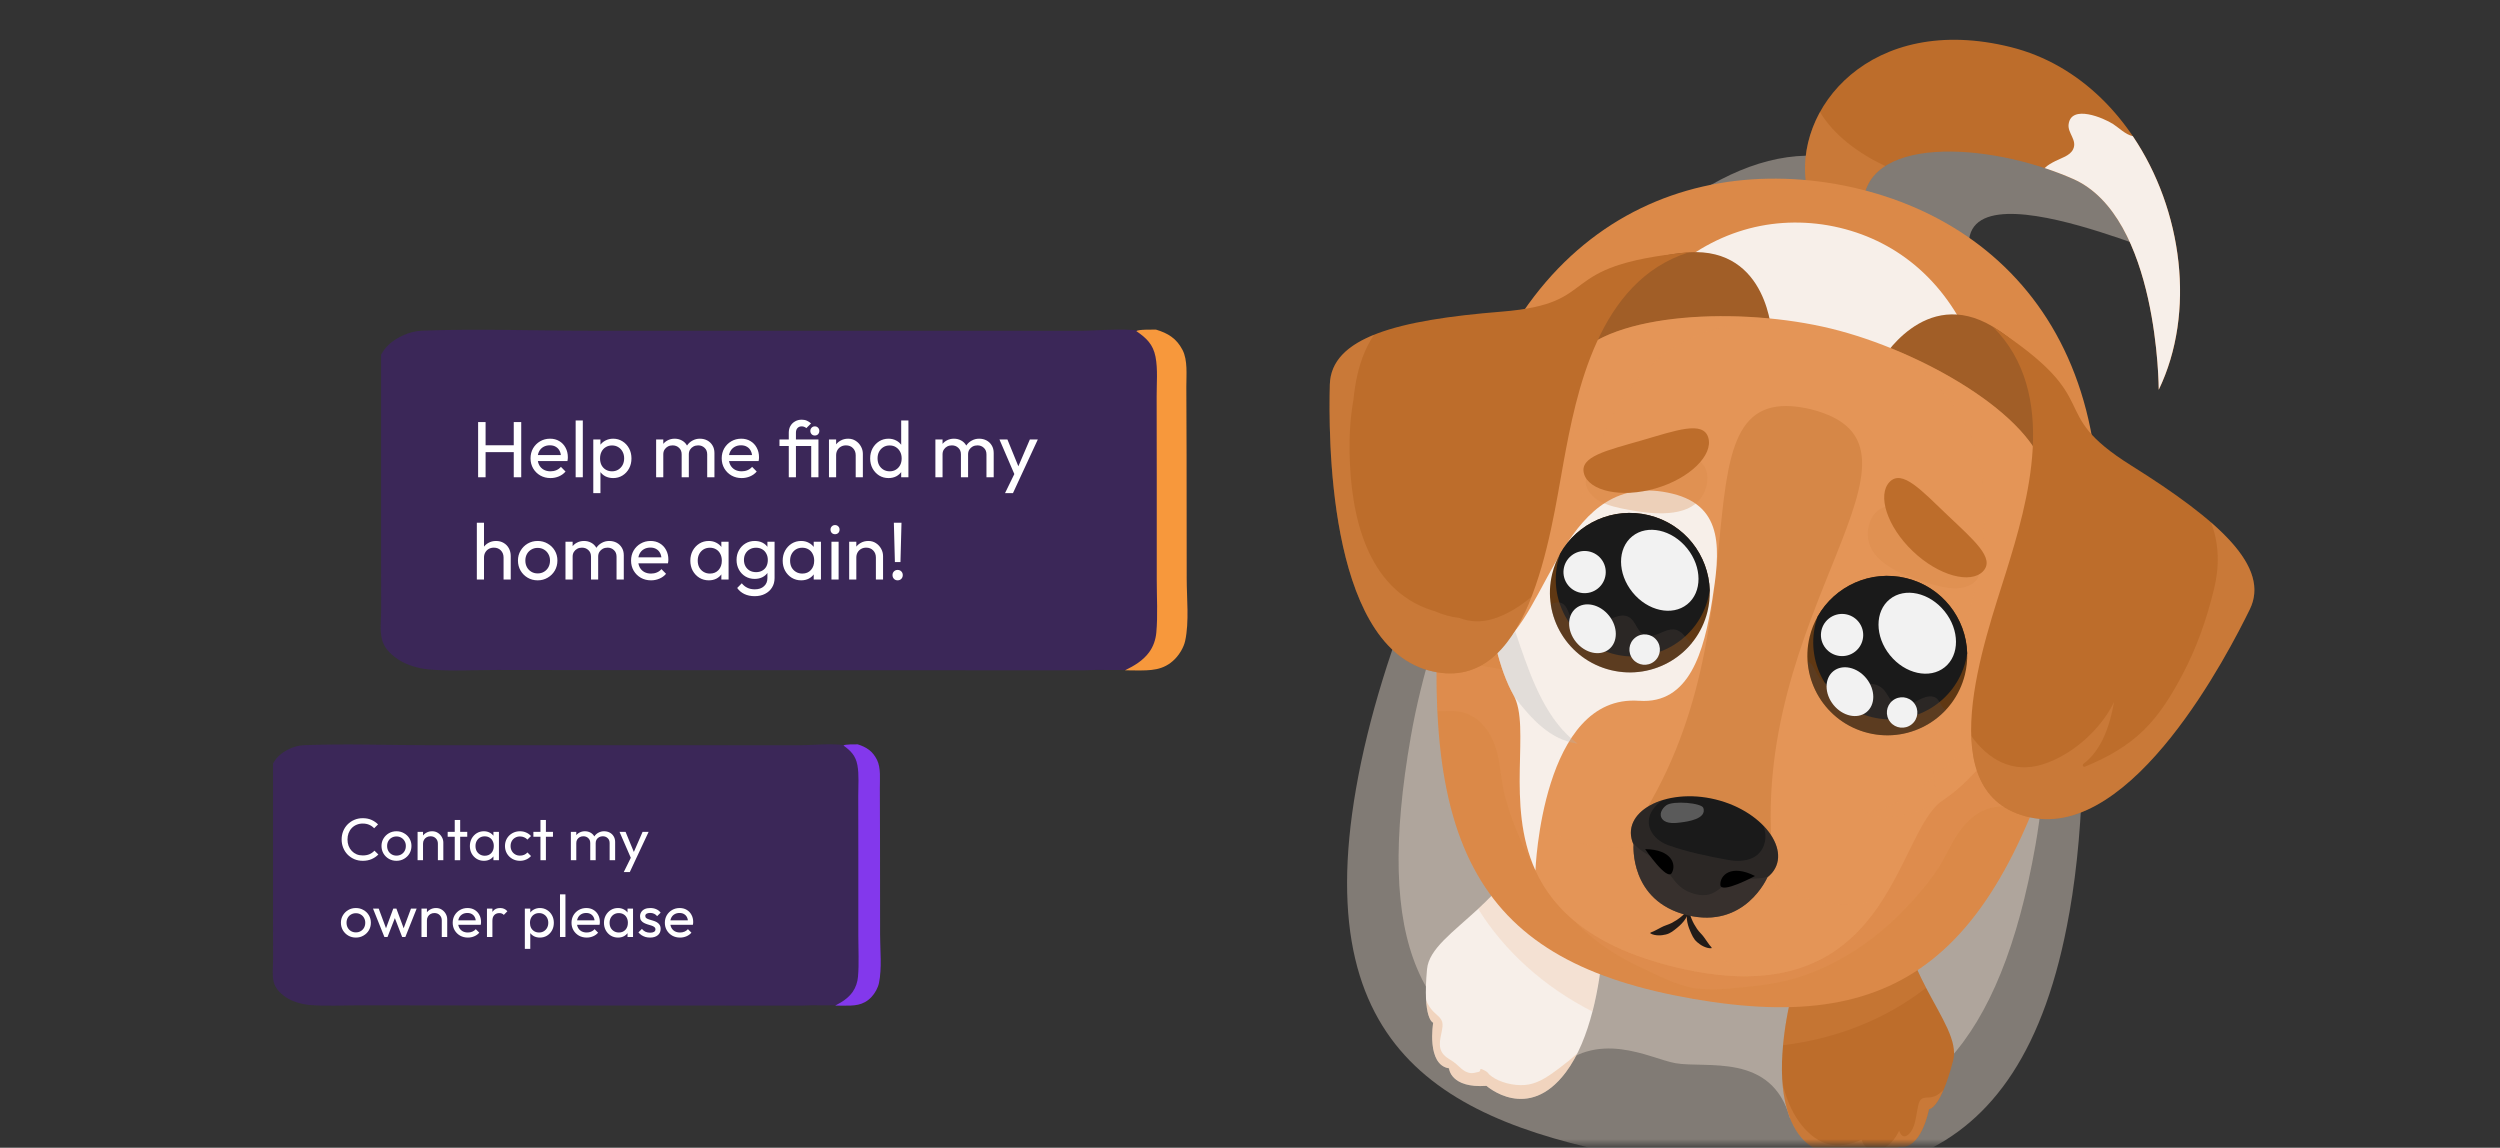 <svg width="440" height="202" viewBox="0 0 440 202" fill="none" xmlns="http://www.w3.org/2000/svg">
<rect x="0" y="0" width="440" height="202" fill="#333333" stroke="none"/>
<mask id="mask0_1179_3137" style="mask-type:alpha" maskUnits="userSpaceOnUse" x="0" y="0" width="440" height="202">
<rect x="0.5" y="0.5" width="439" height="201" rx="11.5" fill="#1B112A" stroke="url(#paint0_linear_1179_3137)"/>
</mask>
<g mask="url(#mask0_1179_3137)">
<g style="mix-blend-mode:multiply" opacity="0.4">
<path d="M364.218 160.599C355.68 209.385 326.523 210.485 291.855 204.439C257.187 198.393 230.131 187.498 238.675 138.712C247.214 89.933 288.118 21.734 322.786 27.773C333.02 29.557 351.988 6.257 379.573 44.011C380.753 45.626 331.428 22.886 351.186 54.763C365.092 83.314 369.867 128.338 364.225 160.593L364.218 160.599Z" fill="#F5E5D6"/>
</g>
<g style="mix-blend-mode:multiply" opacity="0.4">
<path d="M358.243 148.741C352.111 183.762 338.14 198.327 315.03 196.778C311.794 185.213 300.347 188.077 294.881 187.12C290.413 186.339 280.968 180.781 273.212 188.877C249.457 182.766 241.942 165.995 248.315 129.575C255.797 86.874 291.613 27.162 321.963 32.453C352.32 37.744 365.718 106.028 358.243 148.741Z" fill="#F5E5D6"/>
</g>
<path d="M317.998 33.091C315.376 19.118 329.308 2.151 353.912 8.294C378.516 14.432 390.27 47.181 379.944 68.599C379.944 68.599 379.944 38.135 364.87 31.496C349.796 24.858 327.436 23.738 327.926 36.781L317.998 33.097V33.091Z" fill="#BD6D2B"/>
<g style="mix-blend-mode:multiply" opacity="0.3">
<path d="M331.788 29.225C327.072 26.973 322.754 23.797 320.321 19.71C318.005 23.914 317.164 28.652 317.992 33.084L327.92 36.768C327.789 33.312 329.263 30.852 331.788 29.218V29.225Z" fill="#E49557"/>
</g>
<path d="M375.365 23.96C374.093 23.686 372.945 22.508 371.927 21.845C370.258 20.764 364.518 18.311 364.074 21.884C363.878 23.452 365.659 24.682 364.857 26.296C364.296 27.422 362.756 27.826 361.726 28.353C361.093 28.678 360.389 29.056 359.86 29.576C361.589 30.149 363.265 30.787 364.863 31.49C379.937 38.128 379.937 68.593 379.937 68.593C386.473 55.043 384.164 36.97 375.365 23.953V23.96Z" fill="#F7EFE9"/>
<path d="M280.27 178.035C279.279 181.9 277.792 185.773 275.587 188.715C268.908 197.624 261.622 191.11 261.622 191.11C255.256 191.559 255.027 188.025 255.027 188.025C251.003 187.393 252.242 180 252.242 180C252.242 180 250.331 179.44 251.159 170.563C251.485 167.029 255.654 164.127 260.154 159.961C261.922 158.328 263.742 156.499 265.398 154.364L282.338 162.376C282.338 162.376 282.305 170.199 280.277 178.041L280.27 178.035Z" fill="#F7EFE9"/>
<g style="mix-blend-mode:multiply" opacity="0.3">
<path d="M274.355 188.057C272.75 189.248 271.054 190.511 269.039 190.875C267.167 191.207 264.812 190.765 263.155 189.847C262.797 189.645 262.451 189.417 262.144 189.144C262.007 189.02 261.825 188.728 261.655 188.623C259.927 187.582 260.905 188.539 260.207 188.663C259.561 188.78 259.15 188.988 258.453 188.793C257.546 188.539 256.926 187.81 256.241 187.218C255.589 186.645 254.728 186.313 254.135 185.675C252.797 184.25 253.704 182.35 253.88 180.696C254.03 179.278 253.11 178.907 252.269 178.035C251.715 177.462 251.291 176.772 250.997 176.037C251.219 179.688 252.243 179.994 252.243 179.994C252.243 179.994 251.004 187.387 255.028 188.018C255.028 188.018 255.256 191.552 261.623 191.103C261.623 191.103 268.908 197.618 275.588 188.708C276.344 187.699 277.01 186.58 277.603 185.395C276.586 186.346 275.49 187.211 274.355 188.057Z" fill="#E49557"/>
</g>
<path d="M343.744 186.691C341.5 195.321 339.517 195.204 339.517 195.204C339.517 195.204 338.167 202.577 334.168 201.809C334.168 201.809 332.753 205.057 326.921 202.48C326.921 202.48 317.855 206.144 314.6 195.503C313.53 192.015 313.446 187.901 313.817 183.951C314.561 175.855 317.209 168.442 317.209 168.442L335.864 166.639C336.719 169.281 337.847 171.677 338.989 173.857C341.78 179.207 344.637 183.287 343.75 186.684L343.744 186.691Z" fill="#BD6D2B"/>
<g style="mix-blend-mode:multiply" opacity="0.3">
<path d="M341.839 192.027C341.121 192.685 340.528 193.069 339.556 193.147C338.793 193.205 338.238 193.114 337.854 193.837C337.625 194.26 337.567 194.832 337.462 195.301C337.162 196.713 337.064 198.594 335.91 199.635C335.042 200.423 334.52 199.792 334.253 199.004C333.562 200.449 332.492 201.822 330.907 202.284C329.433 202.714 328.004 202.037 327.665 200.599C325.708 201.412 323.601 201.939 321.508 201.295C319.512 200.677 317.855 199.108 316.655 197.449C315.167 195.379 314.254 192.978 313.693 190.485C313.824 192.236 314.098 193.941 314.58 195.509C317.835 206.15 326.902 202.486 326.902 202.486C332.74 205.063 334.149 201.816 334.149 201.816C338.147 202.584 339.497 195.21 339.497 195.21C339.497 195.21 340.593 195.268 342.074 191.773C341.989 191.858 341.911 191.943 341.826 192.027H341.839Z" fill="#E49557"/>
</g>
<g style="mix-blend-mode:multiply" opacity="0.15">
<path d="M282.332 162.37C282.332 162.37 282.299 170.192 280.27 178.035C271.686 173.668 264.733 167.342 260.154 159.955C261.922 158.321 263.742 156.493 265.399 154.358L282.338 162.37H282.332Z" fill="#E49557"/>
</g>
<g style="mix-blend-mode:multiply" opacity="0.2">
<path d="M338.974 173.863C332.112 179.239 323.385 182.799 313.803 183.957C314.546 175.861 317.195 168.448 317.195 168.448L335.85 166.646C336.704 169.288 337.832 171.683 338.974 173.863Z" fill="#E49557"/>
</g>
<path d="M323.19 32.407C323.144 32.394 323.098 32.388 323.053 32.381C323.007 32.375 322.961 32.362 322.916 32.355C291.45 27.005 259.606 44.63 254.108 97.261C248.589 150.043 260.689 169.301 297.947 175.796C335.205 182.291 353.129 168.259 365.875 116.74C378.581 65.365 354.61 38.011 323.196 32.407H323.19Z" fill="#DB8948"/>
<path d="M321.866 39.69C321.866 39.69 321.807 39.677 321.774 39.67C321.742 39.67 321.716 39.657 321.683 39.651C300.576 36.084 278.49 52.036 273.128 96.89C267.753 141.875 275.333 157.846 300.321 162.207C325.31 166.561 337.872 154.097 348.094 109.959C358.289 65.95 342.934 43.471 321.866 39.683V39.69Z" fill="#F7EFE9"/>
<g style="mix-blend-mode:multiply" opacity="0.3">
<path d="M252.874 115.81C252.809 119.09 252.842 122.201 252.979 125.155C254.746 125.227 256.396 124.902 258.151 125.598C261.125 126.782 262.743 129.555 263.5 132.523C264.152 135.1 264.211 137.768 264.915 140.332C265.802 143.554 267.028 146.697 268.483 149.711C271.392 155.75 275.567 161.334 280.857 165.493C283.498 167.569 286.31 169.138 289.349 170.544C291.273 171.435 293.172 172.424 295.187 173.114C296.133 173.44 297.098 173.68 298.057 173.934C299.049 174.025 300.04 174.117 301.038 174.136C303.171 174.169 305.284 173.882 307.404 173.694C310.744 173.394 313.92 172.873 317.11 171.813C323.502 169.691 329.327 165.851 334.115 161.152C336.502 158.809 338.726 156.265 340.657 153.538C342.196 151.357 343.155 148.871 344.642 146.665C346.358 144.127 348.817 142.07 352.026 141.96C353.911 141.894 355.359 142.767 357.042 143.294C358.177 140.56 359.26 137.645 360.31 134.54L252.868 115.81H252.874Z" fill="#E49557"/>
</g>
<path d="M297.235 44.402C311.285 43.556 311.852 58.981 311.852 58.981C311.852 58.981 298.285 96.006 271.079 88.704C243.866 81.395 283.661 49.466 283.661 49.466C283.661 49.466 288.103 44.962 297.235 44.409V44.402Z" fill="#A15E27"/>
<path d="M350.709 57.471C338.642 50.24 330.991 63.66 330.991 63.66C330.991 63.66 325.871 102.749 353.39 108.821C380.903 114.886 360.408 68.222 360.408 68.222C360.408 68.222 358.556 62.176 350.709 57.477V57.471Z" fill="#A15E27"/>
<path d="M341.981 140.815C333.39 146.438 332.881 179.506 294.704 170.18C280.315 166.665 273.459 160.268 270.237 153.193C264.908 141.492 269.5 127.916 266.382 122.338C265.097 120.041 264.08 117.164 263.343 114.105C261.19 105.215 261.36 94.743 264.008 92.277C267.582 88.957 270.139 71.62 276.851 63.25C283.57 54.88 306.471 53.976 322.275 57.835C338.08 61.695 357.974 73.058 360.049 83.575C362.129 94.092 356.37 110.649 358 115.238C359.625 119.826 350.564 135.172 341.981 140.802V140.815Z" fill="#E49557"/>
<g style="mix-blend-mode:multiply" opacity="0.3">
<path d="M266.383 122.344C266.468 122.501 266.553 122.67 266.624 122.839C267.335 122.279 268.007 121.674 268.601 120.991C271.282 117.925 272.43 113.929 273.356 110.05C274.302 106.106 275.176 102.156 276.004 98.186C277.654 90.278 279.331 82.234 282.912 74.932C286.114 68.404 290.791 62.651 297.503 59.56C301.938 57.516 306.759 56.611 311.605 56.084C297.575 54.705 282.162 56.657 276.846 63.269C270.127 71.639 267.57 88.977 264.002 92.296C261.348 94.763 261.184 105.234 263.337 114.125C264.081 117.19 265.092 120.06 266.377 122.357L266.383 122.344Z" fill="#E49557"/>
</g>
<g style="mix-blend-mode:multiply" opacity="0.3">
<path d="M341.974 140.815C341.824 140.912 341.674 141.023 341.531 141.14C341.159 140.314 340.846 139.467 340.631 138.589C339.672 134.632 340.507 130.564 341.479 126.692C342.47 122.761 343.52 118.85 344.629 114.951C346.827 107.174 349.065 99.273 349.273 91.144C349.456 83.881 347.975 76.618 343.449 70.78C340.461 66.927 336.606 63.901 332.556 61.193C345.64 66.439 358.405 75.277 360.049 83.588C362.13 94.105 356.37 110.662 358.001 115.25C359.214 118.661 354.511 128.02 348.484 134.912C346.41 137.287 344.179 139.363 341.974 140.808V140.815Z" fill="#E49557"/>
</g>
<g style="mix-blend-mode:multiply" opacity="0.3">
<path d="M328.01 143.184C332.602 144.863 337.337 143.027 341.694 141.023C341.786 140.951 341.884 140.88 341.981 140.821C349.9 135.628 358.217 122.175 358.19 116.52C355.001 122.663 349.933 127.902 344.975 132.582C340.272 137.027 334.669 142.136 328.016 143.19L328.01 143.184Z" fill="#E49557"/>
</g>
<g style="mix-blend-mode:multiply" opacity="0.3">
<path d="M319.257 158.478C323.412 159.493 327.573 159.35 331.415 158.257C325.629 167.342 316.06 175.393 294.705 170.173C280.316 166.659 273.46 160.261 270.238 153.187C268.673 149.763 267.968 146.171 267.675 142.676C270.571 145.416 274.198 147.459 278.353 148.475C287.243 150.648 296.173 147.525 301.841 141.127C303.902 149.412 310.386 156.304 319.263 158.471L319.257 158.478Z" fill="#E49557"/>
</g>
<g style="mix-blend-mode:multiply" opacity="0.3">
<path d="M298.089 170.915C298.246 170.941 298.396 170.974 298.552 171C298.989 171.078 299.42 171.15 299.85 171.221C299.942 171.234 300.033 171.254 300.124 171.267C302.049 171.56 303.862 171.735 305.571 171.8C305.571 171.8 305.558 171.794 305.558 171.787C306.328 171.813 307.084 171.833 307.815 171.82C303.255 169.503 299.648 166.002 297.339 161.732C297.228 161.485 297.111 161.238 297.007 160.984C296.993 160.997 296.98 161.003 296.967 161.016C296.961 161.003 296.954 160.984 296.941 160.971C296.726 161.146 296.511 161.316 296.302 161.478C292.271 164.199 287.457 165.637 282.337 165.592C282.976 165.943 283.655 166.275 284.352 166.607C284.346 166.607 284.339 166.607 284.333 166.607C285.879 167.336 287.568 168.019 289.408 168.644C289.492 168.676 289.584 168.702 289.675 168.735C290.086 168.872 290.503 169.008 290.927 169.138C291.077 169.184 291.227 169.23 291.377 169.275C291.769 169.392 292.167 169.509 292.571 169.62C292.728 169.666 292.878 169.705 293.034 169.75C293.582 169.9 294.143 170.043 294.717 170.186C295.291 170.329 295.852 170.453 296.413 170.577C296.57 170.609 296.726 170.642 296.883 170.674C297.294 170.759 297.698 170.844 298.102 170.922L298.089 170.915Z" fill="#E49557"/>
</g>
<path d="M318.695 72.023C293.06 65.996 312.407 109.217 287.464 146.028L300.183 147.453L312.12 152.054C307.045 107.909 344.218 78.499 318.695 72.023Z" fill="#D68747"/>
<path d="M288.476 123.34C271.38 122.097 270.238 153.193 270.238 153.193C264.909 141.492 269.501 127.915 266.383 122.338C265.098 120.041 264.081 117.164 263.344 114.105C272.763 108.41 275.111 82.189 294.359 86.888C303.609 89.146 302.682 97.184 301.358 105.566C299.923 114.639 297.36 123.978 288.476 123.334V123.34Z" fill="#F7EFE9"/>
<path d="M297.333 159.812C297.307 160.489 297.013 161.127 296.648 161.713C296.263 162.299 295.761 162.819 295.18 163.288C294.606 163.75 294.026 164.277 293.185 164.472C292.767 164.57 292.324 164.642 291.854 164.622C291.391 164.609 290.869 164.518 290.458 164.271L290.478 164.14C290.882 163.997 291.169 163.848 291.476 163.691C291.626 163.613 291.769 163.529 291.919 163.457C292.063 163.372 292.213 163.294 292.363 163.223C292.93 162.897 293.661 162.741 294.274 162.416C294.88 162.09 295.448 161.713 295.957 161.283C296.472 160.854 296.896 160.353 297.183 159.773L297.346 159.812H297.333Z" fill="#211B18"/>
<path d="M297.334 159.812C297.321 160.463 297.458 161.101 297.719 161.719C297.967 162.337 298.3 162.93 298.684 163.496C299.076 164.069 299.65 164.544 300.002 165.09C300.1 165.22 300.198 165.357 300.289 165.5C300.387 165.63 300.478 165.774 300.576 165.91C300.778 166.19 300.961 166.457 301.254 166.769L301.209 166.893C300.726 166.926 300.224 166.763 299.806 166.561C299.376 166.359 299.017 166.093 298.691 165.813C298.032 165.247 297.765 164.518 297.465 163.841C297.165 163.164 296.962 162.468 296.891 161.771C296.839 161.081 296.878 160.378 297.165 159.767L297.328 159.806L297.334 159.812Z" fill="#211B18"/>
<path d="M301.938 140.704C293.028 138.524 284.953 142.988 287.51 148.663C287.51 148.663 286.74 158.575 296.942 161.068C307.143 163.561 311.051 154.417 311.051 154.417C315.943 150.564 310.848 142.884 301.938 140.704Z" fill="#1A1A1A"/>
<g style="mix-blend-mode:multiply" opacity="0.3">
<path d="M310.32 145.273C310.711 146.217 310.848 147.238 310.593 148.28C309.863 151.293 306.862 151.84 304.234 151.365C300.692 150.72 296.928 149.952 293.543 148.729C290.908 147.779 289.088 145.071 290.927 142.442C291.391 141.778 291.991 141.238 292.656 140.802C288.416 142.097 285.925 145.143 287.503 148.657C287.503 148.657 286.733 158.569 296.935 161.062C307.136 163.554 311.044 154.41 311.044 154.41C314.005 152.074 313.3 148.338 310.313 145.273H310.32Z" fill="#534741"/>
</g>
<g style="mix-blend-mode:multiply" opacity="0.3">
<path d="M305.532 154.82C303.712 155.146 302.884 156.597 301.286 157.267C299.949 157.833 298.331 157.482 297.059 156.903C295.767 156.317 294.926 155.334 294.111 154.221C292.839 152.503 291.665 151.364 289.806 150.297C288.834 149.737 287.979 149.067 287.366 148.292C287.412 148.416 287.451 148.54 287.51 148.663C287.51 148.663 286.74 158.575 296.942 161.068C307.143 163.561 311.05 154.417 311.05 154.417C311.102 154.371 311.148 154.326 311.2 154.287C309.472 154.859 307.274 154.514 305.532 154.827V154.82Z" fill="#534741"/>
</g>
<path d="M289.546 149.451C294.262 149.496 295.084 152.191 294.229 153.648C293.381 155.106 289.546 149.451 289.546 149.451Z" fill="black"/>
<path d="M308.879 154.176C304.672 152.041 302.702 154.052 302.781 155.738C302.859 157.423 308.879 154.176 308.879 154.176Z" fill="black"/>
<path d="M345.828 118.726C343.982 126.256 336.37 130.857 328.823 129.015C321.27 127.174 316.658 119.579 318.504 112.049C318.817 110.779 319.294 109.588 319.907 108.502C322.92 103.145 329.234 100.217 335.516 101.753C341.797 103.288 346.05 108.807 346.226 114.964C346.265 116.201 346.135 117.463 345.828 118.726Z" fill="#603813"/>
<path d="M345.971 116.266C344.184 123.555 336.813 128.013 329.508 126.23C322.202 124.446 317.734 117.092 319.522 109.803C319.632 109.36 319.756 108.931 319.906 108.508C322.92 103.152 329.234 100.223 335.515 101.759C341.797 103.295 346.049 108.814 346.226 114.971C346.16 115.4 346.076 115.836 345.971 116.272V116.266Z" fill="#1A1A1A"/>
<path d="M342.273 117.431C339.618 119.565 335.3 118.615 332.632 115.316C329.958 112.009 329.945 107.597 332.599 105.462C335.254 103.327 339.572 104.278 342.24 107.577C344.914 110.884 344.927 115.296 342.273 117.431Z" fill="#F2F2F2"/>
<path d="M326.54 114.652C324.942 115.94 322.6 115.687 321.309 114.092C320.017 112.498 320.272 110.161 321.87 108.873C323.468 107.584 325.81 107.838 327.101 109.432C328.393 111.027 328.138 113.363 326.54 114.652Z" fill="#F2F2F2"/>
<g style="mix-blend-mode:multiply" opacity="0.3">
<path d="M340.244 122.625C338.6 122.215 336.911 123.952 335.339 124.186C334.067 124.375 333.199 123.894 332.527 122.846C332.025 122.058 331.653 121.271 330.792 120.796C329.931 120.327 328.966 120.262 328.007 120.347C326.507 120.483 325.039 120.984 323.513 120.919C322.195 120.861 320.995 120.321 320.2 119.253C319.762 118.668 319.495 117.984 319.13 117.353C318.836 116.852 318.51 116.572 318.151 116.448C318.608 122.332 322.776 127.519 328.829 129.003C333.949 130.252 339.102 128.527 342.468 124.941C341.483 124.486 341.457 122.911 340.257 122.618L340.244 122.625Z" fill="#534741"/>
</g>
<path d="M328.504 125.338C326.905 126.627 324.303 126.054 322.692 124.063C321.081 122.071 321.074 119.416 322.672 118.127C324.27 116.839 326.873 117.411 328.484 119.403C330.095 121.394 330.102 124.05 328.504 125.338Z" fill="#F2F2F2"/>
<path d="M336.456 127.48C335.301 128.41 333.612 128.228 332.686 127.076C331.753 125.924 331.936 124.239 333.09 123.314C334.245 122.384 335.934 122.566 336.86 123.718C337.793 124.87 337.61 126.555 336.456 127.48Z" fill="#F2F2F2"/>
<path d="M300.515 107.649C298.669 115.179 291.057 119.78 283.51 117.938C275.956 116.096 271.345 108.501 273.191 100.971C273.504 99.702 273.98 98.511 274.593 97.424C277.607 92.068 283.921 89.139 290.202 90.675C296.484 92.211 300.736 97.73 300.912 103.887C300.952 105.124 300.821 106.386 300.515 107.649Z" fill="#603813"/>
<path d="M300.658 105.189C298.87 112.478 291.5 116.936 284.194 115.153C276.889 113.37 272.421 106.016 274.208 98.726C274.319 98.284 274.443 97.854 274.593 97.431C277.606 92.075 283.92 89.146 290.202 90.682C296.483 92.218 300.736 97.737 300.912 103.894C300.847 104.323 300.762 104.759 300.658 105.196V105.189Z" fill="#1A1A1A"/>
<path d="M296.959 106.354C294.304 108.488 289.986 107.538 287.318 104.238C284.644 100.932 284.631 96.52 287.286 94.385C289.941 92.25 294.259 93.201 296.926 96.5C299.594 99.8 299.614 104.219 296.959 106.354Z" fill="#F2F2F2"/>
<path d="M281.227 103.575C279.629 104.863 277.287 104.61 275.996 103.015C274.704 101.42 274.958 99.084 276.556 97.795C278.155 96.507 280.496 96.761 281.788 98.355C283.079 99.95 282.825 102.286 281.227 103.575Z" fill="#F2F2F2"/>
<g style="mix-blend-mode:multiply" opacity="0.3">
<path d="M296.829 112.328C296.046 111.404 295.394 110.63 294.05 110.799C293.255 110.896 292.53 111.306 291.793 111.586C290.756 111.983 289.739 112.159 288.845 111.358C288.199 110.779 287.932 109.927 287.41 109.25C286.288 107.805 284.651 108.339 283.275 109.055C282.035 109.699 280.809 110.538 279.348 110.486C277.926 110.434 276.928 109.634 276.335 108.384C275.937 107.545 275.656 106.308 274.573 106.061C274.032 105.937 273.471 106.113 272.93 106.386C273.752 111.853 277.783 116.552 283.497 117.945C288.95 119.279 294.435 117.242 297.762 113.168C297.442 112.966 297.129 112.693 296.822 112.335L296.829 112.328Z" fill="#534741"/>
</g>
<path d="M283.19 114.268C281.592 115.557 278.989 114.984 277.378 112.992C275.767 111.001 275.761 108.345 277.359 107.057C278.957 105.768 281.559 106.341 283.17 108.332C284.782 110.324 284.788 112.979 283.19 114.268Z" fill="#F2F2F2"/>
<path d="M291.142 116.409C289.988 117.339 288.299 117.157 287.372 116.005C286.44 114.853 286.622 113.168 287.777 112.244C288.931 111.313 290.621 111.495 291.547 112.647C292.48 113.799 292.297 115.485 291.142 116.409Z" fill="#F2F2F2"/>
<g style="mix-blend-mode:multiply" opacity="0.3">
<path d="M332.629 89.081C330.62 89.179 329.27 90.702 328.852 92.765C328.435 94.808 329.074 96.689 330.529 98.16C332.811 100.464 336.223 101.668 339.269 102.599C340.919 103.1 342.648 103.581 344.383 103.555C346 103.529 348.486 102.534 348.296 100.627C341.689 101.082 334.116 95.648 332.635 89.088L332.629 89.081Z" fill="#D68747"/>
</g>
<path d="M349.028 100.542C346.83 102.833 341.194 101.349 336.648 97.008C332.102 92.667 330.366 87.115 332.565 84.824C334.763 82.534 338.194 86.315 342.74 90.649C347.286 94.984 351.22 98.244 349.021 100.535L349.028 100.542Z" fill="#BD6D2B"/>
<g style="mix-blend-mode:multiply" opacity="0.3">
<path d="M298.632 80.776C300.367 81.792 300.856 83.757 300.275 85.781C299.701 87.786 298.266 89.159 296.29 89.79C293.198 90.779 289.611 90.278 286.486 89.699C284.79 89.387 283.036 89.016 281.509 88.189C280.087 87.421 278.339 85.391 279.396 83.783C285.045 87.233 294.274 85.905 298.632 80.776Z" fill="#D68747"/>
</g>
<path d="M278.783 83.379C279.671 86.425 285.358 87.707 291.398 85.957C297.438 84.206 301.548 80.08 300.661 77.034C299.774 73.988 294.979 75.758 288.939 77.509C282.899 79.26 277.903 80.334 278.79 83.379H278.783Z" fill="#BD6D2B"/>
<g style="mix-blend-mode:multiply" opacity="0.3">
<path d="M277.667 130.883C272.814 130.252 269.468 126.438 266.533 122.657C266.48 122.553 266.428 122.449 266.376 122.344C261.758 114.086 260.61 98.323 263.258 93.318C263.239 100.236 265.313 107.219 267.537 113.656C269.65 119.767 272.253 126.881 277.667 130.883Z" fill="#B3B3B3"/>
</g>
<g style="mix-blend-mode:screen" opacity="0.3">
<path d="M299.78 142.194C299.493 141.316 294.484 140.873 293.284 141.726C292.488 142.292 291.855 143.405 292.651 144.251C293.381 145.032 294.862 144.876 295.821 144.752C297.015 144.596 300.426 144.14 299.787 142.188L299.78 142.194Z" fill="#F2F2F2"/>
</g>
<path d="M350.71 57.471C371.328 70.852 359.542 72.186 375.092 81.928C390.642 91.671 399.624 99.774 395.958 107.258C392.292 114.743 375.411 147.687 357.35 143.874C339.288 140.053 349.373 112.608 353.104 100.568C356.828 88.528 362.581 69.29 350.716 57.477L350.71 57.471Z" fill="#BD6D2B"/>
<g style="mix-blend-mode:multiply" opacity="0.3">
<path d="M389.141 91.938C390.615 95.784 390.628 99.806 389.643 103.783C388.332 109.094 386.63 113.988 384.06 118.83C382.221 122.299 380.153 125.703 377.329 128.475C374.374 131.378 370.754 133.389 366.931 134.938C366.625 135.061 366.436 134.619 366.683 134.437C369.945 131.989 371.354 127.616 372.071 123.568C369.645 128.534 364.629 132.907 359.561 134.515C354.121 136.239 349.829 133.564 346.933 129.516C347.161 136.532 349.79 142.272 357.349 143.867C375.411 147.687 392.292 114.736 395.957 107.252C398.293 102.488 395.494 97.47 389.141 91.938Z" fill="#E49557"/>
</g>
<path d="M297.235 44.402C272.755 46.765 282.585 53.384 264.289 54.848C245.986 56.319 234.265 59.365 234.05 67.695C233.834 76.026 233.547 113.025 251.335 117.965C269.122 122.904 272.886 93.91 275.156 81.519C277.426 69.121 281.235 49.414 297.235 44.409V44.402Z" fill="#BD6D2B"/>
<g style="mix-blend-mode:multiply" opacity="0.3">
<path d="M262.939 108.879C260.675 109.601 258.679 109.452 256.879 108.768C255.366 108.586 253.885 108.176 252.496 107.564C252.326 107.512 252.157 107.473 251.987 107.415C240.409 103.646 237.728 90.48 237.526 79.735C237.467 76.774 237.644 73.481 238.218 70.266C238.518 67.37 239.072 64.506 240.246 61.825C240.696 60.796 241.231 59.833 241.831 58.916C236.939 60.894 234.154 63.679 234.05 67.695C233.834 76.026 233.547 113.025 251.335 117.964C260.656 120.555 266.128 113.819 269.546 105.039C267.57 106.686 265.365 108.105 262.932 108.879H262.939Z" fill="#E49557"/>
</g>
</g>
<path d="M67.08 62.409C67.846 60.981 69.113 59.847 71.003 59C71.969 58.568 73.113 58.243 74.278 58.198C84.061 57.831 94.115 58.208 103.934 58.205H166.494L189.805 58.222C193.453 58.208 197.284 57.721 200.86 58.236C203.977 58.875 206.163 59.778 207.706 61.79C209.111 63.616 208.682 66.226 208.702 68.252L208.763 80.091L208.794 101.825C208.794 105.241 209.458 109.421 208.401 112.741C208.033 113.889 206.96 115.099 205.754 115.935C202.832 117.958 199.501 117.941 195.588 117.923L192.942 117.903L190.73 117.982L113.809 117.948L87.52 117.913C83.647 117.906 79.269 118.166 75.443 117.82C73.527 117.647 71.443 116.98 70.063 116.053C68.551 115.036 67.545 113.899 67.208 112.467C66.824 110.836 67.09 108.958 67.085 107.298L67.07 97.341V62.409H67.08Z" fill="#3B2758"/>
<path d="M203.424 58C205.559 58.643 207.057 59.55 208.114 61.573C209.076 63.408 208.782 66.032 208.796 68.068L208.838 79.968L208.859 101.815C208.859 105.249 209.314 109.451 208.59 112.787C208.338 113.941 207.603 115.157 206.777 115.998C204.775 118.032 202.493 118.014 199.813 117.997L198 117.976C199.624 117.177 201.146 116.29 202.241 114.806C202.987 113.792 203.396 112.582 203.512 111.338C203.788 108.314 203.585 105.065 203.589 102.017V83.923L203.571 69.782C203.561 67.558 203.799 64.954 203.368 62.779C202.941 60.607 201.776 59.494 200.002 58.282C200.359 57.944 202.791 58.031 203.424 58.007V58Z" fill="#F7983C"/>
<path d="M84.148 84V74.284H85.464V84H84.148ZM90.42 84V74.284H91.736V84H90.42ZM85.044 79.576V78.372H90.742V79.576H85.044ZM96.889 84.14C96.226 84.14 95.629 83.991 95.097 83.692C94.565 83.384 94.145 82.969 93.837 82.446C93.529 81.923 93.375 81.331 93.375 80.668C93.375 80.015 93.524 79.427 93.823 78.904C94.131 78.381 94.541 77.971 95.055 77.672C95.577 77.364 96.161 77.21 96.805 77.21C97.421 77.21 97.962 77.35 98.429 77.63C98.905 77.91 99.273 78.297 99.535 78.792C99.805 79.287 99.941 79.847 99.941 80.472C99.941 80.565 99.936 80.668 99.927 80.78C99.917 80.883 99.899 81.004 99.871 81.144H94.257V80.094H99.199L98.737 80.5C98.737 80.052 98.657 79.674 98.499 79.366C98.34 79.049 98.116 78.806 97.827 78.638C97.537 78.461 97.187 78.372 96.777 78.372C96.347 78.372 95.969 78.465 95.643 78.652C95.316 78.839 95.064 79.1 94.887 79.436C94.709 79.772 94.621 80.169 94.621 80.626C94.621 81.093 94.714 81.503 94.901 81.858C95.087 82.203 95.353 82.474 95.699 82.67C96.044 82.857 96.441 82.95 96.889 82.95C97.262 82.95 97.603 82.885 97.911 82.754C98.228 82.623 98.499 82.427 98.723 82.166L99.535 82.992C99.217 83.365 98.825 83.65 98.359 83.846C97.901 84.042 97.411 84.14 96.889 84.14ZM101.315 84V74.004H102.575V84H101.315ZM107.918 84.14C107.414 84.14 106.957 84.037 106.546 83.832C106.145 83.617 105.823 83.323 105.58 82.95C105.337 82.577 105.202 82.152 105.174 81.676V79.674C105.202 79.189 105.337 78.764 105.58 78.4C105.832 78.027 106.159 77.737 106.56 77.532C106.971 77.317 107.423 77.21 107.918 77.21C108.525 77.21 109.071 77.364 109.556 77.672C110.051 77.98 110.438 78.395 110.718 78.918C110.998 79.441 111.138 80.029 111.138 80.682C111.138 81.335 110.998 81.923 110.718 82.446C110.438 82.969 110.051 83.384 109.556 83.692C109.071 83.991 108.525 84.14 107.918 84.14ZM104.418 86.786V77.35H105.678V79.1L105.44 80.71L105.678 82.334V86.786H104.418ZM107.708 82.95C108.128 82.95 108.497 82.852 108.814 82.656C109.131 82.46 109.383 82.194 109.57 81.858C109.757 81.513 109.85 81.116 109.85 80.668C109.85 80.229 109.757 79.837 109.57 79.492C109.383 79.147 109.131 78.881 108.814 78.694C108.497 78.498 108.133 78.4 107.722 78.4C107.302 78.4 106.933 78.498 106.616 78.694C106.299 78.881 106.051 79.147 105.874 79.492C105.697 79.837 105.608 80.234 105.608 80.682C105.608 81.121 105.692 81.513 105.86 81.858C106.037 82.194 106.285 82.46 106.602 82.656C106.929 82.852 107.297 82.95 107.708 82.95ZM115.479 84V77.35H116.739V84H115.479ZM119.973 84V79.982C119.973 79.487 119.819 79.1 119.511 78.82C119.212 78.531 118.834 78.386 118.377 78.386C118.069 78.386 117.793 78.451 117.551 78.582C117.308 78.713 117.112 78.895 116.963 79.128C116.813 79.361 116.739 79.641 116.739 79.968L116.221 79.716C116.221 79.212 116.328 78.773 116.543 78.4C116.767 78.027 117.07 77.737 117.453 77.532C117.835 77.317 118.265 77.21 118.741 77.21C119.207 77.21 119.627 77.313 120.001 77.518C120.383 77.723 120.682 78.013 120.897 78.386C121.121 78.759 121.233 79.203 121.233 79.716V84H119.973ZM124.467 84V79.982C124.467 79.487 124.313 79.1 124.005 78.82C123.706 78.531 123.333 78.386 122.885 78.386C122.577 78.386 122.297 78.451 122.045 78.582C121.802 78.713 121.606 78.895 121.457 79.128C121.307 79.361 121.233 79.641 121.233 79.968L120.519 79.716C120.547 79.203 120.682 78.764 120.925 78.4C121.177 78.027 121.499 77.737 121.891 77.532C122.283 77.317 122.712 77.21 123.179 77.21C123.664 77.21 124.098 77.313 124.481 77.518C124.863 77.723 125.167 78.013 125.391 78.386C125.624 78.759 125.741 79.207 125.741 79.73V84H124.467ZM130.535 84.14C129.873 84.14 129.275 83.991 128.743 83.692C128.211 83.384 127.791 82.969 127.483 82.446C127.175 81.923 127.021 81.331 127.021 80.668C127.021 80.015 127.171 79.427 127.469 78.904C127.777 78.381 128.188 77.971 128.701 77.672C129.224 77.364 129.807 77.21 130.451 77.21C131.067 77.21 131.609 77.35 132.075 77.63C132.551 77.91 132.92 78.297 133.181 78.792C133.452 79.287 133.587 79.847 133.587 80.472C133.587 80.565 133.583 80.668 133.573 80.78C133.564 80.883 133.545 81.004 133.517 81.144H127.903V80.094H132.845L132.383 80.5C132.383 80.052 132.304 79.674 132.145 79.366C131.987 79.049 131.763 78.806 131.473 78.638C131.184 78.461 130.834 78.372 130.423 78.372C129.994 78.372 129.616 78.465 129.289 78.652C128.963 78.839 128.711 79.1 128.533 79.436C128.356 79.772 128.267 80.169 128.267 80.626C128.267 81.093 128.361 81.503 128.547 81.858C128.734 82.203 129 82.474 129.345 82.67C129.691 82.857 130.087 82.95 130.535 82.95C130.909 82.95 131.249 82.885 131.557 82.754C131.875 82.623 132.145 82.427 132.369 82.166L133.181 82.992C132.864 83.365 132.472 83.65 132.005 83.846C131.548 84.042 131.058 84.14 130.535 84.14ZM138.825 84V76.146C138.825 75.707 138.919 75.32 139.105 74.984C139.301 74.639 139.572 74.368 139.917 74.172C140.263 73.967 140.659 73.864 141.107 73.864C141.453 73.864 141.756 73.925 142.017 74.046C142.279 74.158 142.521 74.317 142.745 74.522L141.919 75.348C141.798 75.245 141.672 75.171 141.541 75.124C141.411 75.068 141.266 75.04 141.107 75.04C140.781 75.04 140.529 75.143 140.351 75.348C140.174 75.544 140.085 75.81 140.085 76.146V84H138.825ZM137.187 78.498V77.35H143.501V78.498H137.187ZM142.773 84V77.35H144.047V84H142.773ZM143.403 76.65C143.179 76.65 142.993 76.575 142.843 76.426C142.694 76.267 142.619 76.071 142.619 75.838C142.619 75.614 142.694 75.427 142.843 75.278C142.993 75.119 143.179 75.04 143.403 75.04C143.646 75.04 143.837 75.119 143.977 75.278C144.127 75.427 144.201 75.614 144.201 75.838C144.201 76.071 144.127 76.267 143.977 76.426C143.837 76.575 143.646 76.65 143.403 76.65ZM150.603 84V80.122C150.603 79.618 150.444 79.203 150.127 78.876C149.809 78.549 149.399 78.386 148.895 78.386C148.559 78.386 148.26 78.461 147.999 78.61C147.737 78.759 147.532 78.965 147.383 79.226C147.233 79.487 147.159 79.786 147.159 80.122L146.641 79.828C146.641 79.324 146.753 78.876 146.977 78.484C147.201 78.092 147.513 77.784 147.915 77.56C148.316 77.327 148.769 77.21 149.273 77.21C149.777 77.21 150.22 77.336 150.603 77.588C150.995 77.84 151.303 78.171 151.527 78.582C151.751 78.983 151.863 79.413 151.863 79.87V84H150.603ZM145.899 84V77.35H147.159V84H145.899ZM156.383 84.14C155.767 84.14 155.216 83.991 154.731 83.692C154.245 83.384 153.858 82.969 153.569 82.446C153.289 81.923 153.149 81.335 153.149 80.682C153.149 80.029 153.289 79.441 153.569 78.918C153.858 78.395 154.245 77.98 154.731 77.672C155.216 77.364 155.767 77.21 156.383 77.21C156.877 77.21 157.325 77.317 157.727 77.532C158.128 77.737 158.45 78.027 158.693 78.4C158.945 78.764 159.085 79.189 159.113 79.674V81.676C159.085 82.152 158.949 82.577 158.707 82.95C158.464 83.323 158.142 83.617 157.741 83.832C157.339 84.037 156.887 84.14 156.383 84.14ZM156.593 82.95C157.013 82.95 157.377 82.852 157.685 82.656C158.002 82.46 158.249 82.194 158.427 81.858C158.604 81.513 158.693 81.121 158.693 80.682C158.693 80.225 158.599 79.828 158.413 79.492C158.235 79.156 157.988 78.89 157.671 78.694C157.363 78.498 156.999 78.4 156.579 78.4C156.159 78.4 155.79 78.498 155.473 78.694C155.155 78.89 154.903 79.161 154.717 79.506C154.539 79.842 154.451 80.229 154.451 80.668C154.451 81.116 154.539 81.513 154.717 81.858C154.903 82.194 155.155 82.46 155.473 82.656C155.799 82.852 156.173 82.95 156.593 82.95ZM159.883 84H158.609V82.208L158.847 80.584L158.609 78.974V74.004H159.883V84ZM164.629 84V77.35H165.889V84H164.629ZM169.123 84V79.982C169.123 79.487 168.969 79.1 168.661 78.82C168.362 78.531 167.984 78.386 167.527 78.386C167.219 78.386 166.944 78.451 166.701 78.582C166.458 78.713 166.262 78.895 166.113 79.128C165.964 79.361 165.889 79.641 165.889 79.968L165.371 79.716C165.371 79.212 165.478 78.773 165.693 78.4C165.917 78.027 166.22 77.737 166.603 77.532C166.986 77.317 167.415 77.21 167.891 77.21C168.358 77.21 168.778 77.313 169.151 77.518C169.534 77.723 169.832 78.013 170.047 78.386C170.271 78.759 170.383 79.203 170.383 79.716V84H169.123ZM173.617 84V79.982C173.617 79.487 173.463 79.1 173.155 78.82C172.856 78.531 172.483 78.386 172.035 78.386C171.727 78.386 171.447 78.451 171.195 78.582C170.952 78.713 170.756 78.895 170.607 79.128C170.458 79.361 170.383 79.641 170.383 79.968L169.669 79.716C169.697 79.203 169.832 78.764 170.075 78.4C170.327 78.027 170.649 77.737 171.041 77.532C171.433 77.317 171.862 77.21 172.329 77.21C172.814 77.21 173.248 77.313 173.631 77.518C174.014 77.723 174.317 78.013 174.541 78.386C174.774 78.759 174.891 79.207 174.891 79.73V84H173.617ZM178.79 84.056L175.906 77.35H177.306L179.448 82.6H179L181.254 77.35H182.654L179.546 84.056H178.79ZM176.886 86.786L178.846 82.768L179.546 84.056L178.286 86.786H176.886ZM88.628 102V98.122C88.628 97.618 88.469 97.203 88.152 96.876C87.835 96.549 87.424 96.386 86.92 96.386C86.584 96.386 86.285 96.461 86.024 96.61C85.763 96.759 85.557 96.965 85.408 97.226C85.259 97.487 85.184 97.786 85.184 98.122L84.666 97.828C84.666 97.324 84.778 96.876 85.002 96.484C85.226 96.092 85.539 95.784 85.94 95.56C86.341 95.327 86.794 95.21 87.298 95.21C87.802 95.21 88.245 95.322 88.628 95.546C89.02 95.77 89.328 96.083 89.552 96.484C89.776 96.885 89.888 97.347 89.888 97.87V102H88.628ZM83.924 102V92.004H85.184V102H83.924ZM94.632 102.14C93.979 102.14 93.391 101.986 92.868 101.678C92.345 101.37 91.93 100.955 91.622 100.432C91.314 99.9 91.16 99.307 91.16 98.654C91.16 98.01 91.314 97.431 91.622 96.918C91.93 96.395 92.345 95.98 92.868 95.672C93.391 95.364 93.979 95.21 94.632 95.21C95.276 95.21 95.859 95.364 96.382 95.672C96.914 95.971 97.334 96.381 97.642 96.904C97.95 97.427 98.104 98.01 98.104 98.654C98.104 99.307 97.95 99.9 97.642 100.432C97.334 100.955 96.914 101.37 96.382 101.678C95.859 101.986 95.276 102.14 94.632 102.14ZM94.632 100.922C95.052 100.922 95.425 100.824 95.752 100.628C96.079 100.432 96.335 100.166 96.522 99.83C96.709 99.485 96.802 99.093 96.802 98.654C96.802 98.225 96.704 97.842 96.508 97.506C96.321 97.17 96.065 96.909 95.738 96.722C95.421 96.526 95.052 96.428 94.632 96.428C94.212 96.428 93.839 96.526 93.512 96.722C93.185 96.909 92.929 97.17 92.742 97.506C92.555 97.842 92.462 98.225 92.462 98.654C92.462 99.093 92.555 99.485 92.742 99.83C92.929 100.166 93.185 100.432 93.512 100.628C93.839 100.824 94.212 100.922 94.632 100.922ZM99.524 102V95.35H100.784V102H99.524ZM104.018 102V97.982C104.018 97.487 103.864 97.1 103.556 96.82C103.257 96.531 102.879 96.386 102.422 96.386C102.114 96.386 101.838 96.451 101.596 96.582C101.353 96.713 101.157 96.895 101.008 97.128C100.858 97.361 100.784 97.641 100.784 97.968L100.266 97.716C100.266 97.212 100.373 96.773 100.588 96.4C100.812 96.027 101.115 95.737 101.498 95.532C101.88 95.317 102.31 95.21 102.786 95.21C103.252 95.21 103.672 95.313 104.046 95.518C104.428 95.723 104.727 96.013 104.942 96.386C105.166 96.759 105.278 97.203 105.278 97.716V102H104.018ZM108.512 102V97.982C108.512 97.487 108.358 97.1 108.05 96.82C107.751 96.531 107.378 96.386 106.93 96.386C106.622 96.386 106.342 96.451 106.09 96.582C105.847 96.713 105.651 96.895 105.502 97.128C105.352 97.361 105.278 97.641 105.278 97.968L104.564 97.716C104.592 97.203 104.727 96.764 104.97 96.4C105.222 96.027 105.544 95.737 105.936 95.532C106.328 95.317 106.757 95.21 107.224 95.21C107.709 95.21 108.143 95.313 108.526 95.518C108.908 95.723 109.212 96.013 109.436 96.386C109.669 96.759 109.786 97.207 109.786 97.73V102H108.512ZM114.58 102.14C113.918 102.14 113.32 101.991 112.788 101.692C112.256 101.384 111.836 100.969 111.528 100.446C111.22 99.923 111.066 99.331 111.066 98.668C111.066 98.015 111.216 97.427 111.514 96.904C111.822 96.381 112.233 95.971 112.746 95.672C113.269 95.364 113.852 95.21 114.496 95.21C115.112 95.21 115.654 95.35 116.12 95.63C116.596 95.91 116.965 96.297 117.226 96.792C117.497 97.287 117.632 97.847 117.632 98.472C117.632 98.565 117.628 98.668 117.618 98.78C117.609 98.883 117.59 99.004 117.562 99.144H111.948V98.094H116.89L116.428 98.5C116.428 98.052 116.349 97.674 116.19 97.366C116.032 97.049 115.808 96.806 115.518 96.638C115.229 96.461 114.879 96.372 114.468 96.372C114.039 96.372 113.661 96.465 113.334 96.652C113.008 96.839 112.756 97.1 112.578 97.436C112.401 97.772 112.312 98.169 112.312 98.626C112.312 99.093 112.406 99.503 112.592 99.858C112.779 100.203 113.045 100.474 113.39 100.67C113.736 100.857 114.132 100.95 114.58 100.95C114.954 100.95 115.294 100.885 115.602 100.754C115.92 100.623 116.19 100.427 116.414 100.166L117.226 100.992C116.909 101.365 116.517 101.65 116.05 101.846C115.593 102.042 115.103 102.14 114.58 102.14ZM124.746 102.14C124.139 102.14 123.589 101.991 123.094 101.692C122.599 101.384 122.207 100.969 121.918 100.446C121.638 99.923 121.498 99.335 121.498 98.682C121.498 98.029 121.638 97.441 121.918 96.918C122.207 96.395 122.595 95.98 123.08 95.672C123.575 95.364 124.13 95.21 124.746 95.21C125.25 95.21 125.698 95.317 126.09 95.532C126.491 95.737 126.813 96.027 127.056 96.4C127.299 96.764 127.434 97.189 127.462 97.674V99.676C127.434 100.152 127.299 100.577 127.056 100.95C126.823 101.323 126.505 101.617 126.104 101.832C125.712 102.037 125.259 102.14 124.746 102.14ZM124.956 100.95C125.581 100.95 126.085 100.74 126.468 100.32C126.851 99.891 127.042 99.345 127.042 98.682C127.042 98.225 126.953 97.828 126.776 97.492C126.608 97.147 126.365 96.881 126.048 96.694C125.731 96.498 125.362 96.4 124.942 96.4C124.522 96.4 124.149 96.498 123.822 96.694C123.505 96.89 123.253 97.161 123.066 97.506C122.889 97.842 122.8 98.229 122.8 98.668C122.8 99.116 122.889 99.513 123.066 99.858C123.253 100.194 123.509 100.46 123.836 100.656C124.163 100.852 124.536 100.95 124.956 100.95ZM126.958 102V100.208L127.196 98.584L126.958 96.974V95.35H128.232V102H126.958ZM132.825 104.926C132.143 104.926 131.537 104.8 131.005 104.548C130.482 104.296 130.062 103.941 129.745 103.484L130.557 102.658C130.827 103.003 131.149 103.265 131.523 103.442C131.896 103.629 132.339 103.722 132.853 103.722C133.534 103.722 134.071 103.54 134.463 103.176C134.864 102.821 135.065 102.341 135.065 101.734V100.082L135.289 98.584L135.065 97.1V95.35H136.325V101.734C136.325 102.369 136.175 102.924 135.877 103.4C135.587 103.876 135.177 104.249 134.645 104.52C134.122 104.791 133.515 104.926 132.825 104.926ZM132.825 101.888C132.218 101.888 131.672 101.743 131.187 101.454C130.711 101.165 130.333 100.768 130.053 100.264C129.773 99.751 129.633 99.177 129.633 98.542C129.633 97.907 129.773 97.343 130.053 96.848C130.333 96.344 130.711 95.947 131.187 95.658C131.672 95.359 132.218 95.21 132.825 95.21C133.347 95.21 133.809 95.313 134.211 95.518C134.612 95.723 134.929 96.013 135.163 96.386C135.405 96.75 135.536 97.179 135.555 97.674V99.438C135.527 99.923 135.391 100.353 135.149 100.726C134.915 101.09 134.598 101.375 134.197 101.58C133.795 101.785 133.338 101.888 132.825 101.888ZM133.077 100.698C133.487 100.698 133.847 100.609 134.155 100.432C134.472 100.255 134.715 100.007 134.883 99.69C135.051 99.363 135.135 98.985 135.135 98.556C135.135 98.127 135.046 97.753 134.869 97.436C134.701 97.109 134.463 96.857 134.155 96.68C133.847 96.493 133.483 96.4 133.063 96.4C132.643 96.4 132.274 96.493 131.957 96.68C131.639 96.857 131.387 97.109 131.201 97.436C131.023 97.753 130.935 98.122 130.935 98.542C130.935 98.962 131.023 99.335 131.201 99.662C131.387 99.989 131.639 100.245 131.957 100.432C132.283 100.609 132.657 100.698 133.077 100.698ZM141.002 102.14C140.395 102.14 139.845 101.991 139.35 101.692C138.855 101.384 138.463 100.969 138.174 100.446C137.894 99.923 137.754 99.335 137.754 98.682C137.754 98.029 137.894 97.441 138.174 96.918C138.463 96.395 138.851 95.98 139.336 95.672C139.831 95.364 140.386 95.21 141.002 95.21C141.506 95.21 141.954 95.317 142.346 95.532C142.747 95.737 143.069 96.027 143.312 96.4C143.555 96.764 143.69 97.189 143.718 97.674V99.676C143.69 100.152 143.555 100.577 143.312 100.95C143.079 101.323 142.761 101.617 142.36 101.832C141.968 102.037 141.515 102.14 141.002 102.14ZM141.212 100.95C141.837 100.95 142.341 100.74 142.724 100.32C143.107 99.891 143.298 99.345 143.298 98.682C143.298 98.225 143.209 97.828 143.032 97.492C142.864 97.147 142.621 96.881 142.304 96.694C141.987 96.498 141.618 96.4 141.198 96.4C140.778 96.4 140.405 96.498 140.078 96.694C139.761 96.89 139.509 97.161 139.322 97.506C139.145 97.842 139.056 98.229 139.056 98.668C139.056 99.116 139.145 99.513 139.322 99.858C139.509 100.194 139.765 100.46 140.092 100.656C140.419 100.852 140.792 100.95 141.212 100.95ZM143.214 102V100.208L143.452 98.584L143.214 96.974V95.35H144.488V102H143.214ZM146.336 102V95.35H147.596V102H146.336ZM146.966 94.02C146.733 94.02 146.542 93.945 146.392 93.796C146.243 93.637 146.168 93.441 146.168 93.208C146.168 92.984 146.243 92.797 146.392 92.648C146.542 92.489 146.733 92.41 146.966 92.41C147.2 92.41 147.391 92.489 147.54 92.648C147.69 92.797 147.764 92.984 147.764 93.208C147.764 93.441 147.69 93.637 147.54 93.796C147.391 93.945 147.2 94.02 146.966 94.02ZM154.157 102V98.122C154.157 97.618 153.999 97.203 153.681 96.876C153.364 96.549 152.953 96.386 152.449 96.386C152.113 96.386 151.815 96.461 151.553 96.61C151.292 96.759 151.087 96.965 150.937 97.226C150.788 97.487 150.713 97.786 150.713 98.122L150.195 97.828C150.195 97.324 150.307 96.876 150.531 96.484C150.755 96.092 151.068 95.784 151.469 95.56C151.871 95.327 152.323 95.21 152.827 95.21C153.331 95.21 153.775 95.336 154.157 95.588C154.549 95.84 154.857 96.171 155.081 96.582C155.305 96.983 155.417 97.413 155.417 97.87V102H154.157ZM149.453 102V95.35H150.713V102H149.453ZM157.501 98.92L157.319 92.004H158.663L158.481 98.92H157.501ZM157.977 102.14C157.716 102.14 157.501 102.051 157.333 101.874C157.165 101.697 157.081 101.477 157.081 101.216C157.081 100.955 157.165 100.74 157.333 100.572C157.501 100.395 157.716 100.306 157.977 100.306C158.248 100.306 158.467 100.395 158.635 100.572C158.803 100.74 158.887 100.955 158.887 101.216C158.887 101.477 158.803 101.697 158.635 101.874C158.467 102.051 158.248 102.14 157.977 102.14Z" fill="white"/>
<path d="M48.06 134.38C48.638 133.286 49.592 132.416 51.017 131.767C51.744 131.435 52.606 131.186 53.484 131.152C60.856 130.871 68.432 131.16 75.83 131.157H122.971L140.536 131.17C143.285 131.16 146.172 130.786 148.867 131.181C151.215 131.671 152.862 132.363 154.025 133.906C155.084 135.305 154.76 137.307 154.776 138.86L154.822 147.936L154.845 164.599C154.845 167.218 155.345 170.423 154.548 172.968C154.271 173.848 153.463 174.776 152.554 175.417C150.353 176.968 147.843 176.955 144.894 176.941L142.9 176.925L141.233 176.986L83.271 176.96L63.462 176.933C60.544 176.928 57.245 177.127 54.362 176.862C52.918 176.729 51.348 176.218 50.308 175.507C49.169 174.728 48.41 173.856 48.156 172.758C47.868 171.507 48.068 170.068 48.064 168.795L48.053 161.161V134.38H48.06Z" fill="#3B2758"/>
<path d="M150.945 131C152.497 131.493 153.587 132.188 154.355 133.739C155.055 135.146 154.841 137.158 154.852 138.719L154.882 147.842L154.897 164.592C154.897 167.224 155.228 170.446 154.701 173.003C154.518 173.888 153.984 174.821 153.383 175.465C151.927 177.024 150.268 177.011 148.318 176.998L147 176.982C148.181 176.369 149.288 175.689 150.085 174.552C150.627 173.773 150.925 172.846 151.009 171.892C151.21 169.574 151.062 167.083 151.065 164.746V150.875L151.052 140.033C151.044 138.327 151.217 136.332 150.904 134.664C150.594 132.998 149.746 132.146 148.456 131.216C148.715 130.957 150.484 131.024 150.945 131.005V131Z" fill="#8338EC"/>
<path d="M63.849 151.503C63.317 151.503 62.825 151.408 62.371 151.219C61.917 151.023 61.52 150.753 61.18 150.41C60.847 150.067 60.588 149.668 60.404 149.212C60.22 148.757 60.128 148.27 60.128 147.752C60.128 147.226 60.22 146.736 60.404 146.28C60.588 145.825 60.847 145.429 61.18 145.093C61.52 144.75 61.914 144.483 62.36 144.294C62.814 144.098 63.307 144 63.838 144C64.419 144 64.93 144.098 65.369 144.294C65.809 144.49 66.199 144.757 66.539 145.093L65.848 145.776C65.614 145.517 65.327 145.314 64.987 145.166C64.653 145.019 64.271 144.946 63.838 144.946C63.448 144.946 63.09 145.016 62.764 145.156C62.438 145.289 62.155 145.482 61.914 145.734C61.673 145.986 61.485 146.284 61.35 146.627C61.223 146.97 61.159 147.345 61.159 147.752C61.159 148.158 61.223 148.533 61.35 148.876C61.485 149.219 61.673 149.517 61.914 149.769C62.155 150.021 62.438 150.218 62.764 150.358C63.09 150.491 63.448 150.557 63.838 150.557C64.299 150.557 64.7 150.484 65.04 150.337C65.38 150.182 65.667 149.976 65.901 149.717L66.592 150.389C66.252 150.739 65.851 151.013 65.391 151.209C64.937 151.405 64.423 151.503 63.849 151.503Z" fill="white"/>
<path d="M69.78 151.503C69.284 151.503 68.838 151.387 68.441 151.156C68.044 150.925 67.728 150.613 67.494 150.221C67.26 149.822 67.144 149.377 67.144 148.886C67.144 148.403 67.26 147.969 67.494 147.583C67.728 147.191 68.044 146.879 68.441 146.648C68.838 146.417 69.284 146.301 69.78 146.301C70.269 146.301 70.713 146.417 71.109 146.648C71.513 146.872 71.832 147.181 72.066 147.573C72.3 147.965 72.417 148.403 72.417 148.886C72.417 149.377 72.3 149.822 72.066 150.221C71.832 150.613 71.513 150.925 71.109 151.156C70.713 151.387 70.269 151.503 69.78 151.503ZM69.78 150.589C70.099 150.589 70.383 150.515 70.631 150.368C70.879 150.221 71.074 150.021 71.216 149.769C71.358 149.51 71.428 149.216 71.428 148.886C71.428 148.564 71.354 148.277 71.205 148.025C71.063 147.773 70.868 147.576 70.62 147.436C70.379 147.289 70.099 147.216 69.78 147.216C69.461 147.216 69.178 147.289 68.93 147.436C68.682 147.576 68.487 147.773 68.345 148.025C68.203 148.277 68.132 148.564 68.132 148.886C68.132 149.216 68.203 149.51 68.345 149.769C68.487 150.021 68.682 150.221 68.93 150.368C69.178 150.515 69.461 150.589 69.78 150.589Z" fill="white"/>
<path d="M77.068 151.398V148.487C77.068 148.109 76.947 147.797 76.706 147.552C76.465 147.307 76.153 147.184 75.771 147.184C75.516 147.184 75.289 147.24 75.09 147.352C74.892 147.464 74.736 147.618 74.622 147.815C74.509 148.011 74.452 148.235 74.452 148.487L74.059 148.266C74.059 147.888 74.144 147.552 74.314 147.258C74.484 146.963 74.722 146.732 75.026 146.564C75.331 146.389 75.675 146.301 76.058 146.301C76.441 146.301 76.777 146.396 77.068 146.585C77.365 146.774 77.599 147.023 77.769 147.331C77.94 147.632 78.025 147.955 78.025 148.298V151.398H77.068ZM73.495 151.398V146.406H74.452V151.398H73.495Z" fill="white"/>
<path d="M80.034 151.398V144.315H80.991V151.398H80.034ZM78.79 147.268V146.406H82.235V147.268H78.79Z" fill="white"/>
<path d="M85.164 151.503C84.704 151.503 84.285 151.391 83.91 151.167C83.534 150.936 83.236 150.624 83.017 150.232C82.804 149.839 82.698 149.398 82.698 148.907C82.698 148.417 82.804 147.976 83.017 147.583C83.236 147.191 83.531 146.879 83.899 146.648C84.275 146.417 84.697 146.301 85.164 146.301C85.547 146.301 85.887 146.382 86.185 146.543C86.49 146.697 86.734 146.914 86.919 147.195C87.103 147.468 87.206 147.787 87.227 148.151V149.654C87.206 150.011 87.103 150.33 86.919 150.61C86.742 150.89 86.501 151.111 86.196 151.272C85.898 151.426 85.554 151.503 85.164 151.503ZM85.324 150.61C85.799 150.61 86.181 150.452 86.472 150.137C86.763 149.815 86.908 149.405 86.908 148.907C86.908 148.564 86.841 148.266 86.706 148.014C86.578 147.755 86.394 147.555 86.153 147.415C85.912 147.268 85.632 147.195 85.313 147.195C84.994 147.195 84.711 147.268 84.463 147.415C84.222 147.562 84.03 147.766 83.888 148.025C83.754 148.277 83.686 148.568 83.686 148.897C83.686 149.233 83.754 149.531 83.888 149.79C84.03 150.042 84.225 150.242 84.473 150.389C84.721 150.536 85.005 150.61 85.324 150.61ZM86.844 151.398V150.053L87.025 148.834L86.844 147.625V146.406H87.812V151.398H86.844Z" fill="white"/>
<path d="M91.512 151.503C91.016 151.503 90.566 151.387 90.162 151.156C89.765 150.925 89.45 150.613 89.216 150.221C88.989 149.822 88.875 149.38 88.875 148.897C88.875 148.407 88.989 147.965 89.216 147.573C89.45 147.181 89.765 146.872 90.162 146.648C90.566 146.417 91.016 146.301 91.512 146.301C91.902 146.301 92.263 146.375 92.597 146.522C92.93 146.662 93.217 146.869 93.458 147.142L92.82 147.773C92.664 147.59 92.473 147.454 92.246 147.363C92.026 147.265 91.781 147.216 91.512 147.216C91.193 147.216 90.91 147.289 90.662 147.436C90.413 147.576 90.219 147.773 90.077 148.025C89.935 148.277 89.864 148.568 89.864 148.897C89.864 149.226 89.935 149.517 90.077 149.769C90.219 150.021 90.413 150.221 90.662 150.368C90.91 150.515 91.193 150.589 91.512 150.589C91.781 150.589 92.026 150.543 92.246 150.452C92.473 150.354 92.668 150.214 92.831 150.032L93.458 150.662C93.224 150.929 92.937 151.135 92.597 151.282C92.263 151.429 91.902 151.503 91.512 151.503Z" fill="white"/>
<path d="M95.121 151.398V144.315H96.078V151.398H95.121ZM93.877 147.268V146.406H97.322V147.268H93.877Z" fill="white"/>
<path d="M100.471 151.398V146.406H101.427V151.398H100.471ZM103.884 151.398V148.382C103.884 148.011 103.767 147.72 103.533 147.51C103.306 147.293 103.019 147.184 102.671 147.184C102.438 147.184 102.228 147.233 102.044 147.331C101.86 147.429 101.711 147.566 101.598 147.741C101.484 147.916 101.427 148.126 101.427 148.372L101.034 148.182C101.034 147.804 101.116 147.475 101.279 147.195C101.449 146.914 101.679 146.697 101.97 146.543C102.26 146.382 102.586 146.301 102.948 146.301C103.302 146.301 103.621 146.378 103.905 146.533C104.195 146.687 104.422 146.904 104.585 147.184C104.755 147.464 104.84 147.797 104.84 148.182V151.398H103.884ZM107.296 151.398V148.382C107.296 148.011 107.18 147.72 106.946 147.51C106.719 147.293 106.435 147.184 106.095 147.184C105.861 147.184 105.648 147.233 105.457 147.331C105.273 147.429 105.124 147.566 105.011 147.741C104.897 147.916 104.84 148.126 104.84 148.372L104.298 148.182C104.319 147.797 104.422 147.468 104.607 147.195C104.798 146.914 105.042 146.697 105.34 146.543C105.638 146.382 105.964 146.301 106.318 146.301C106.687 146.301 107.017 146.378 107.307 146.533C107.598 146.687 107.828 146.904 107.998 147.184C108.175 147.464 108.264 147.801 108.264 148.193V151.398H107.296Z" fill="white"/>
<path d="M111.225 151.44L109.035 146.406H110.098L111.724 150.347H111.384L113.096 146.406H114.159L111.799 151.44H111.225ZM109.779 153.489L111.267 150.473L111.799 151.44L110.842 153.489H109.779Z" fill="white"/>
<path d="M62.637 165.014C62.141 165.014 61.694 164.898 61.297 164.667C60.9 164.436 60.585 164.124 60.351 163.732C60.117 163.333 60 162.888 60 162.397C60 161.914 60.117 161.48 60.351 161.094C60.585 160.702 60.9 160.39 61.297 160.159C61.694 159.928 62.141 159.812 62.637 159.812C63.126 159.812 63.569 159.928 63.966 160.159C64.37 160.383 64.689 160.691 64.923 161.084C65.157 161.476 65.274 161.914 65.274 162.397C65.274 162.888 65.157 163.333 64.923 163.732C64.689 164.124 64.37 164.436 63.966 164.667C63.569 164.898 63.126 165.014 62.637 165.014ZM62.637 164.1C62.956 164.1 63.239 164.026 63.487 163.879C63.736 163.732 63.93 163.532 64.072 163.28C64.214 163.021 64.285 162.727 64.285 162.397C64.285 162.075 64.21 161.788 64.061 161.536C63.92 161.283 63.725 161.087 63.477 160.947C63.236 160.8 62.956 160.726 62.637 160.726C62.318 160.726 62.034 160.8 61.786 160.947C61.538 161.087 61.343 161.283 61.201 161.536C61.06 161.788 60.989 162.075 60.989 162.397C60.989 162.727 61.06 163.021 61.201 163.28C61.343 163.532 61.538 163.732 61.786 163.879C62.034 164.026 62.318 164.1 62.637 164.1Z" fill="white"/>
<path d="M67.652 164.909L65.653 159.917H66.653L68.099 163.805H67.78L69.215 159.917H69.768L71.204 163.805H70.885L72.331 159.917H73.33L71.342 164.909H70.778L69.322 161.136H69.672L68.205 164.909H67.652Z" fill="white"/>
<path d="M77.753 164.909V161.998C77.753 161.62 77.633 161.308 77.392 161.063C77.151 160.818 76.839 160.695 76.456 160.695C76.201 160.695 75.974 160.751 75.775 160.863C75.577 160.975 75.421 161.129 75.308 161.325C75.194 161.522 75.138 161.746 75.138 161.998L74.744 161.777C74.744 161.399 74.829 161.063 74.999 160.768C75.169 160.474 75.407 160.243 75.712 160.075C76.016 159.9 76.36 159.812 76.743 159.812C77.126 159.812 77.462 159.907 77.753 160.096C78.051 160.285 78.285 160.534 78.455 160.842C78.625 161.143 78.71 161.466 78.71 161.809V164.909H77.753ZM74.181 164.909V159.917H75.138V164.909H74.181Z" fill="white"/>
<path d="M82.345 165.014C81.841 165.014 81.388 164.902 80.984 164.678C80.58 164.446 80.261 164.135 80.027 163.742C79.793 163.35 79.676 162.905 79.676 162.408C79.676 161.917 79.789 161.476 80.016 161.084C80.25 160.691 80.562 160.383 80.952 160.159C81.349 159.928 81.792 159.812 82.281 159.812C82.749 159.812 83.16 159.917 83.514 160.127C83.876 160.338 84.156 160.628 84.354 161C84.56 161.371 84.662 161.791 84.662 162.261C84.662 162.331 84.659 162.408 84.652 162.492C84.645 162.569 84.631 162.66 84.609 162.765H80.346V161.977H84.099L83.748 162.282C83.748 161.945 83.688 161.662 83.567 161.431C83.447 161.192 83.277 161.01 83.057 160.884C82.837 160.751 82.571 160.684 82.26 160.684C81.933 160.684 81.646 160.754 81.398 160.895C81.15 161.035 80.959 161.231 80.824 161.483C80.689 161.735 80.622 162.033 80.622 162.376C80.622 162.727 80.693 163.035 80.835 163.301C80.977 163.56 81.179 163.763 81.441 163.911C81.703 164.051 82.004 164.121 82.345 164.121C82.628 164.121 82.887 164.072 83.121 163.974C83.362 163.875 83.567 163.728 83.737 163.532L84.354 164.152C84.113 164.432 83.815 164.646 83.461 164.793C83.114 164.94 82.742 165.014 82.345 165.014Z" fill="white"/>
<path d="M85.706 164.909V159.917H86.663V164.909H85.706ZM86.663 162.061L86.301 161.903C86.301 161.266 86.45 160.758 86.748 160.38C87.046 160.001 87.474 159.812 88.034 159.812C88.29 159.812 88.52 159.858 88.725 159.949C88.931 160.033 89.122 160.177 89.299 160.38L88.672 161.021C88.566 160.909 88.449 160.828 88.321 160.779C88.194 160.73 88.045 160.705 87.875 160.705C87.52 160.705 87.23 160.818 87.003 161.042C86.776 161.266 86.663 161.606 86.663 162.061Z" fill="white"/>
<path d="M95.03 165.014C94.647 165.014 94.3 164.937 93.988 164.783C93.683 164.622 93.439 164.401 93.254 164.121C93.07 163.84 92.967 163.522 92.946 163.164V161.662C92.967 161.297 93.07 160.979 93.254 160.705C93.446 160.425 93.694 160.208 93.999 160.054C94.31 159.893 94.654 159.812 95.03 159.812C95.491 159.812 95.905 159.928 96.274 160.159C96.65 160.39 96.944 160.702 97.156 161.094C97.369 161.487 97.475 161.928 97.475 162.418C97.475 162.909 97.369 163.35 97.156 163.742C96.944 164.135 96.65 164.446 96.274 164.678C95.905 164.902 95.491 165.014 95.03 165.014ZM92.372 167V159.917H93.329V161.231L93.148 162.439L93.329 163.658V167H92.372ZM94.87 164.121C95.189 164.121 95.469 164.047 95.71 163.9C95.951 163.753 96.143 163.553 96.284 163.301C96.426 163.042 96.497 162.744 96.497 162.408C96.497 162.079 96.426 161.784 96.284 161.525C96.143 161.266 95.951 161.066 95.71 160.926C95.469 160.779 95.193 160.705 94.881 160.705C94.562 160.705 94.282 160.779 94.041 160.926C93.8 161.066 93.612 161.266 93.478 161.525C93.343 161.784 93.275 162.082 93.275 162.418C93.275 162.748 93.339 163.042 93.467 163.301C93.602 163.553 93.789 163.753 94.03 163.9C94.278 164.047 94.558 164.121 94.87 164.121Z" fill="white"/>
<path d="M98.56 164.909V157.406H99.517V164.909H98.56Z" fill="white"/>
<path d="M103.256 165.014C102.753 165.014 102.299 164.902 101.895 164.678C101.491 164.446 101.172 164.135 100.938 163.742C100.704 163.35 100.587 162.905 100.587 162.408C100.587 161.917 100.701 161.476 100.928 161.084C101.162 160.691 101.473 160.383 101.863 160.159C102.26 159.928 102.703 159.812 103.192 159.812C103.66 159.812 104.071 159.917 104.426 160.127C104.787 160.338 105.067 160.628 105.266 161C105.471 161.371 105.574 161.791 105.574 162.261C105.574 162.331 105.57 162.408 105.563 162.492C105.556 162.569 105.542 162.66 105.521 162.765H101.257V161.977H105.01L104.66 162.282C104.66 161.945 104.599 161.662 104.479 161.431C104.358 161.192 104.188 161.01 103.969 160.884C103.749 160.751 103.483 160.684 103.171 160.684C102.845 160.684 102.558 160.754 102.31 160.895C102.062 161.035 101.87 161.231 101.736 161.483C101.601 161.735 101.534 162.033 101.534 162.376C101.534 162.727 101.605 163.035 101.746 163.301C101.888 163.56 102.09 163.763 102.352 163.911C102.615 164.051 102.916 164.121 103.256 164.121C103.54 164.121 103.798 164.072 104.032 163.974C104.273 163.875 104.479 163.728 104.649 163.532L105.266 164.152C105.025 164.432 104.727 164.646 104.373 164.793C104.025 164.94 103.653 165.014 103.256 165.014Z" fill="white"/>
<path d="M108.765 165.014C108.304 165.014 107.886 164.902 107.51 164.678C107.135 164.446 106.837 164.135 106.617 163.742C106.405 163.35 106.298 162.909 106.298 162.418C106.298 161.928 106.405 161.487 106.617 161.094C106.837 160.702 107.131 160.39 107.5 160.159C107.875 159.928 108.297 159.812 108.765 159.812C109.148 159.812 109.488 159.893 109.786 160.054C110.091 160.208 110.335 160.425 110.519 160.705C110.704 160.979 110.806 161.297 110.828 161.662V163.164C110.806 163.522 110.704 163.84 110.519 164.121C110.342 164.401 110.101 164.622 109.796 164.783C109.499 164.937 109.155 165.014 108.765 165.014ZM108.925 164.121C109.399 164.121 109.782 163.963 110.073 163.648C110.363 163.326 110.509 162.916 110.509 162.418C110.509 162.075 110.441 161.777 110.307 161.525C110.179 161.266 109.995 161.066 109.754 160.926C109.513 160.779 109.233 160.705 108.914 160.705C108.595 160.705 108.311 160.779 108.063 160.926C107.822 161.073 107.631 161.276 107.489 161.536C107.355 161.788 107.287 162.079 107.287 162.408C107.287 162.744 107.355 163.042 107.489 163.301C107.631 163.553 107.826 163.753 108.074 163.9C108.322 164.047 108.606 164.121 108.925 164.121ZM110.445 164.909V163.564L110.626 162.345L110.445 161.136V159.917H111.413V164.909H110.445Z" fill="white"/>
<path d="M114.411 165.014C114.128 165.014 113.858 164.979 113.603 164.909C113.355 164.832 113.125 164.727 112.912 164.594C112.699 164.453 112.515 164.289 112.359 164.1L112.976 163.49C113.16 163.714 113.373 163.882 113.614 163.995C113.855 164.1 114.124 164.152 114.422 164.152C114.719 164.152 114.95 164.103 115.113 164.005C115.276 163.9 115.357 163.756 115.357 163.574C115.357 163.392 115.29 163.252 115.155 163.154C115.028 163.049 114.861 162.965 114.656 162.902C114.45 162.832 114.23 162.765 113.996 162.702C113.77 162.632 113.553 162.544 113.348 162.439C113.142 162.334 112.972 162.191 112.838 162.008C112.71 161.826 112.646 161.585 112.646 161.283C112.646 160.982 112.721 160.723 112.869 160.506C113.018 160.282 113.224 160.11 113.486 159.991C113.755 159.872 114.078 159.812 114.454 159.812C114.851 159.812 115.201 159.882 115.506 160.022C115.818 160.155 116.073 160.359 116.272 160.632L115.655 161.241C115.513 161.059 115.336 160.919 115.123 160.821C114.918 160.723 114.684 160.674 114.422 160.674C114.145 160.674 113.933 160.723 113.784 160.821C113.642 160.912 113.571 161.042 113.571 161.21C113.571 161.378 113.635 161.508 113.763 161.599C113.89 161.69 114.057 161.767 114.262 161.83C114.475 161.893 114.695 161.959 114.921 162.03C115.148 162.093 115.364 162.18 115.57 162.292C115.776 162.404 115.942 162.555 116.07 162.744C116.204 162.933 116.272 163.182 116.272 163.49C116.272 163.96 116.102 164.331 115.761 164.604C115.428 164.877 114.978 165.014 114.411 165.014Z" fill="white"/>
<path d="M119.682 165.014C119.179 165.014 118.725 164.902 118.321 164.678C117.917 164.446 117.598 164.135 117.364 163.742C117.13 163.35 117.013 162.905 117.013 162.408C117.013 161.917 117.127 161.476 117.354 161.084C117.588 160.691 117.899 160.383 118.289 160.159C118.686 159.928 119.129 159.812 119.618 159.812C120.086 159.812 120.497 159.917 120.852 160.127C121.213 160.338 121.493 160.628 121.692 161C121.897 161.371 122 161.791 122 162.261C122 162.331 121.996 162.408 121.989 162.492C121.982 162.569 121.968 162.66 121.947 162.765H117.683V161.977H121.436L121.086 162.282C121.086 161.945 121.025 161.662 120.905 161.431C120.784 161.192 120.614 161.01 120.395 160.884C120.175 160.751 119.909 160.684 119.597 160.684C119.271 160.684 118.984 160.754 118.736 160.895C118.488 161.035 118.296 161.231 118.162 161.483C118.027 161.735 117.96 162.033 117.96 162.376C117.96 162.727 118.031 163.035 118.172 163.301C118.314 163.56 118.516 163.763 118.778 163.911C119.041 164.051 119.342 164.121 119.682 164.121C119.966 164.121 120.224 164.072 120.458 163.974C120.699 163.875 120.905 163.728 121.075 163.532L121.692 164.152C121.451 164.432 121.153 164.646 120.799 164.793C120.451 164.94 120.079 165.014 119.682 165.014Z" fill="white"/>
<defs>
<linearGradient id="paint0_linear_1179_3137" x1="44.629" y1="-26.751" x2="123.626" y2="163.735" gradientUnits="userSpaceOnUse">
<stop stop-color="#E57A83"/>
<stop offset="1" stop-color="#E57A83" stop-opacity="0"/>
</linearGradient>
</defs>
</svg>
